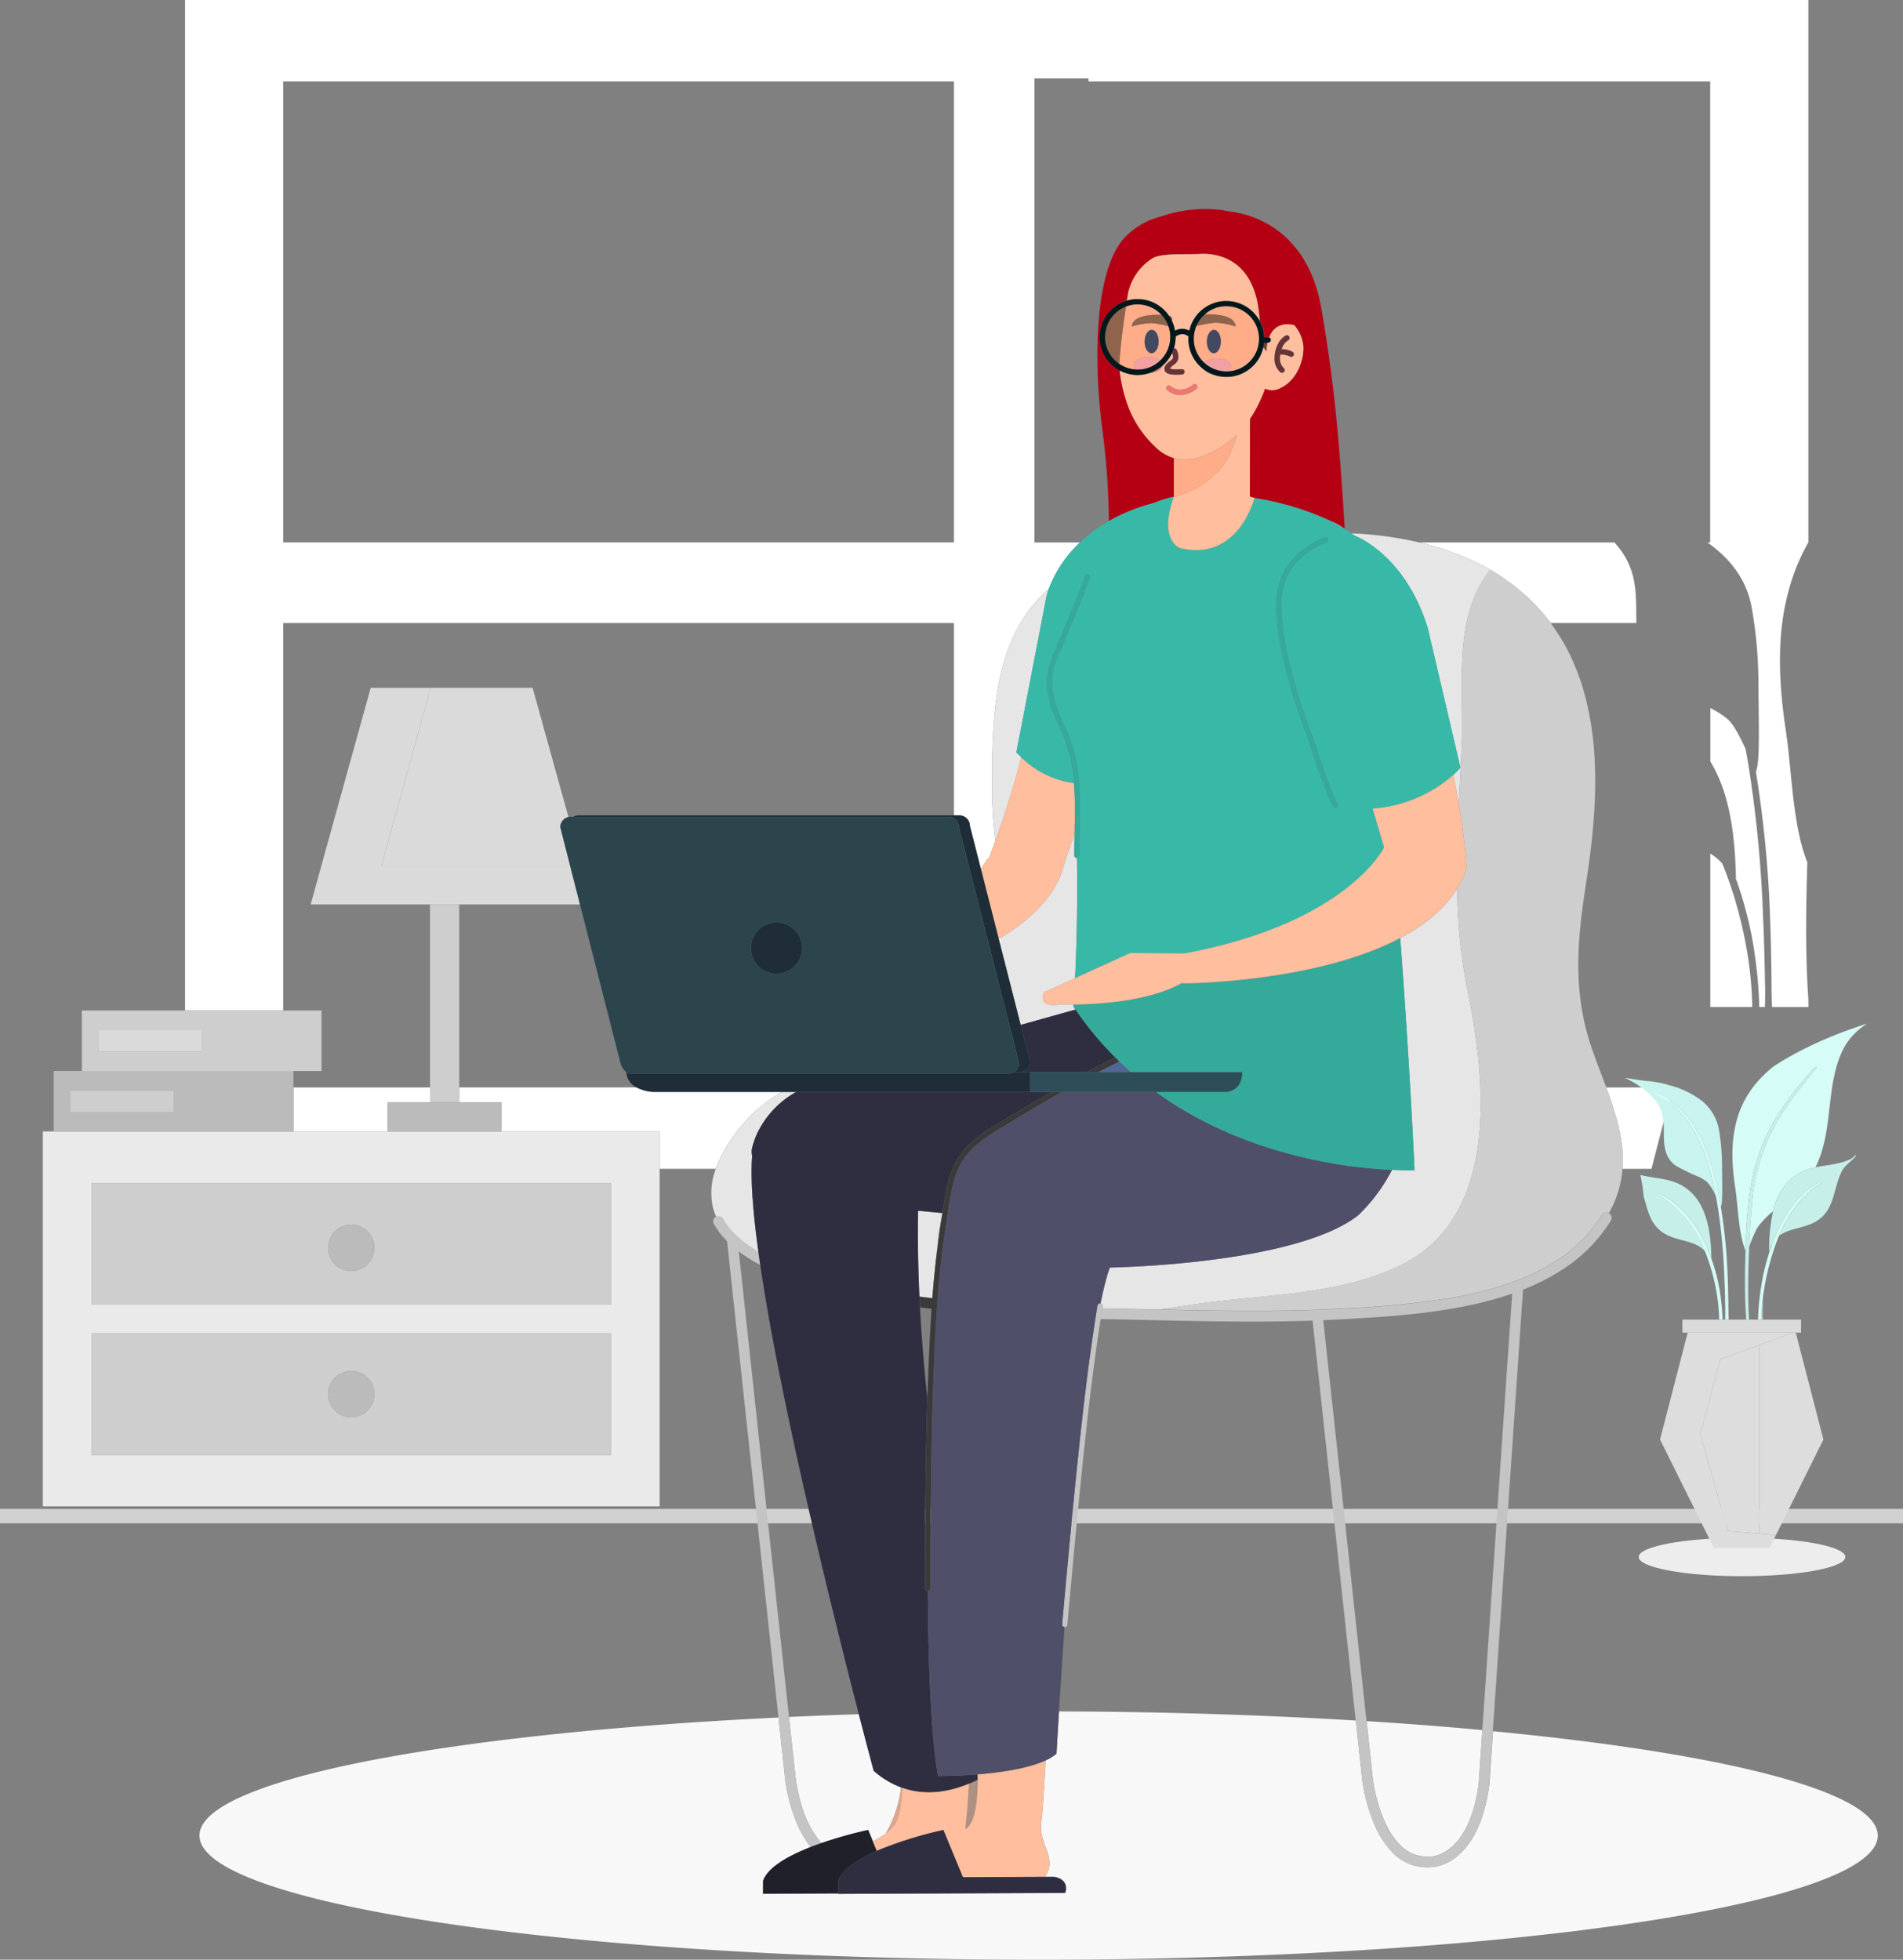 <svg xmlns="http://www.w3.org/2000/svg" width="396" height="407.82" viewBox="0 0 396 407.82"><rect x="0" y="0" width="396" height="407.82" fill="#808080" stroke="none"/><g id="internet-banner" transform="translate(-50 -35.99)"><ellipse id="Ellipse_595" cx="21.5" cy="4" fill="#ededed" data-name="Ellipse 595" rx="21.5" ry="4" transform="translate(391 356)"/><path id="Path_22759" fill="none" d="M330.5 310.46c-1.71.1-3.42.18-5.13.25l3.71 34.37h32.87l2.73-39.91c-1.5.52-3.01.99-4.55 1.4-10.13 2.73-21.01 3.37-29.63 3.88Z" data-name="Path 22759"/><path id="Path_22760" fill="none" d="M208.2 299.24a32.9 32.9 0 0 1-4.46-2.8l5.24 48.65h8.15c-3.59-15.92-6.96-32.42-8.94-45.85Z" data-name="Path 22760"/><path id="Path_22761" fill="none" d="M323.16 310.79q-6.27.21-12.47.2c-10.51 0-20.98-.34-31.63-.53-1.29 8.41-2.46 17.22-4.21 34.63h52.01l-3.7-34.3Z" data-name="Path 22761"/><path id="Path_22762" fill="none" d="M391.58 287.25h-6.13c-.2.41-.41.81-.63 1.22h.03a1.116 1.116 0 0 1 .37 1.52 32.388 32.388 0 0 1-10.82 10.65 46.837 46.837 0 0 1-7.44 3.69l-2.79 40.75h48.14l-23.47-47.22 2.75-10.61Z" data-name="Path 22762"/><path id="Path_22763" fill="none" d="M198.54 290.7a1.1 1.1 0 0 1 .43-1.5c.02-.01.04 0 .06-.02a11.619 11.619 0 0 1-.68-1.93h-11.09v57.83h19.5l-5.48-50.79a16.467 16.467 0 0 1-2.75-3.6Z" data-name="Path 22763"/><path id="Path_22764" fill="none" d="m243.85 308.37-2.41-.3c.3 5.57.78 11.92 1.54 18.95.2-6.72.45-12.12.73-16.53.04-.74.09-1.44.14-2.12Z" data-name="Path 22764"/><path id="Path_22765" fill="#fff" d="M409.38 218.21c-.32-.85-.66-1.69-1-2.53a11.469 11.469 0 0 0-2.48-2.06v31.93h8.74a78.965 78.965 0 0 0-.67-8.79 89.084 89.084 0 0 0-4.59-18.55Z" data-name="Path 22765"/><path id="Path_22766" fill="#fff" d="M387.64 279.23h6.02l4.38-16.94h-13.79c2.07 5.61 3.83 11.2 3.38 16.94Z" data-name="Path 22766"/><path id="Path_22767" fill="#fff" d="M417.29 241.37c-.07-4.78-.18-9.55-.4-14.33a258.86 258.86 0 0 0-3.11-32.18q-.255-1.485-.54-3c-1.15-2.53-2.49-5.19-3.83-6.29a18.5 18.5 0 0 0-3.5-2.23v11.12c4.3 7.02 5.16 16.32 5.33 24.43a79.266 79.266 0 0 1 4.1 17.12 86.9 86.9 0 0 1 .75 9.54h1.18c.03-1.41.06-2.8.04-4.18Z" data-name="Path 22767"/><path id="Path_22768" fill="#fff" d="M204.18 270.43a29.6 29.6 0 0 1 8.56-7.22h-26.89a8.444 8.444 0 0 1-3.39-.93h-36.9v3.1h8.81v6.07h32.89v7.77h11.69a30.753 30.753 0 0 1 5.21-8.79Z" data-name="Path 22768"/><path id="Path_22769" fill="#fff" d="M108.94 246.28v-80.64h139.57v40.03h1.13a2.185 2.185 0 0 1 2.18 2.18l2.28 8.93a15.609 15.609 0 0 0 1.36-2.1c.1-.03.2-.04.3-.07.47-1.23.93-2.45 1.36-3.66a96.32 96.32 0 0 1-.7-9.87c-.02-16.17.22-32.4 11.82-42.54a25.778 25.778 0 0 1 6.49-9.66h-9.47V52.3h11.26v.63h129.36v95.95h-.58c4.6 3.21 8.18 7.66 9.21 13.52a90.723 90.723 0 0 1 1.4 15.07c.06 10.14.35 16.8-.51 19.12 0-.01-.02-.03-.02-.04a238.891 238.891 0 0 1 2.94 29.84q.285 7.485.33 14.99c0 1.37.05 2.77.09 4.18h7.57v-1.55c-.51-7.42-.53-14.9-.38-22.3.04-2.08.1-4.16.16-6.25-3.09-7.71-3.22-19.14-4.45-27.27-1.42-9.42-2.06-19.44.48-28.99a43.112 43.112 0 0 1 4.19-10.36V35.99H88.51v210.29Zm139.57-97.41H108.94V52.93h139.57v95.95Z" data-name="Path 22769"/><path id="Path_22770" fill="#fff" d="M139.49 265.39v-3.1h-28.43v9.16h19.62v-6.06Z" data-name="Path 22770"/><path id="Path_22771" fill="#fff" d="m257.83 231.37.38 1.5c.07-.6.12-1.21.16-1.82-.18.11-.36.22-.54.32Z" data-name="Path 22771"/><path id="Path_22772" fill="#fff" d="M362.6 156.11c.38.26.75.53 1.12.8.47.34.95.67 1.41 1.03.37.29.73.6 1.09.9.44.37.88.74 1.31 1.13.35.31.68.64 1.02.97.42.41.84.84 1.25 1.27q.465.5.93 1.02c.42.47.82.96 1.21 1.46.25.31.51.62.75.95h17.82v-.35c-.06-5.37.17-9.84-2.97-14.42a18.978 18.978 0 0 0-1.59-1.99h-40.57a54.8 54.8 0 0 1 14.8 5.72c.83.48 1.65.99 2.44 1.52Z" data-name="Path 22772"/><path id="Path_22773" fill="#ad9182" d="M251.01 415.21a7.421 7.421 0 0 0-.04 1.48 7.377 7.377 0 0 0 .8-.9c1.3-1.83 1.67-5.6 1.69-9.43-.57.29-1.18.57-1.82.84-.19 3.2-.39 6.34-.62 8.01Z" data-name="Path 22773"/><path id="Path_22774" fill="#f8f8f8" d="M231.63 419.16a18 18 0 0 0 2.71-1.63 25.208 25.208 0 0 0 3.17-9.58 18.275 18.275 0 0 1-5.7-3.46s-1.21-4.47-3.09-11.77q-7.38.24-14.53.57l1.39 12.86v.09c.02.07.03.17.05.3.04.26.1.65.19 1.12.18.95.47 2.28.9 3.75a21.4 21.4 0 0 0 4.19 8.15 88.672 88.672 0 0 1 9.75-2.74l.97 2.35Z" data-name="Path 22774"/><path id="Path_22775" fill="#f8f8f8" d="M359.88 407.63c-1.11 8.12-3.93 12.42-6.66 14.64a9.246 9.246 0 0 1-5.47 2.28c-.27.02-.54.03-.8.03a9.955 9.955 0 0 1-7.08-3 19.138 19.138 0 0 1-4.02-6.28 36.9 36.9 0 0 1-2.38-8.9l-1.33-12.36c-19.13-1.16-39.94-1.83-61.76-1.9-.17 2.85-.35 5.77-.52 8.8a9.705 9.705 0 0 1-2.25 1.39c-.3 4.39-.58 10.33-.93 12.89-.64 4.67 3.5 7.32.77 11.35h1.96c3.36.65 2.25 3.34 2.25 3.34l-47.2.2v-.07l-15.65.07v-2.68c.96-2.86 5.33-5.26 9.91-7.05a21.325 21.325 0 0 1-2.94-5.06 36.361 36.361 0 0 1-2.38-8.9l-1.4-13.01c-69.94 3.37-120.49 13.09-120.49 24.57 0 14.27 78.18 25.83 174.62 25.83s174.62-11.57 174.62-25.83c0-9.11-31.9-17.12-80.07-21.72l-.77 11.32v.07Z" data-name="Path 22775"/><path id="Path_22776" fill="#f8f8f8" d="m335.66 406.15.01.08a2.5 2.5 0 0 0 .04.3c.04.26.1.65.19 1.12.18.95.47 2.28.9 3.74.87 2.93 2.36 6.42 4.61 8.6a7.646 7.646 0 0 0 5.54 2.37 5.466 5.466 0 0 0 .69-.03h.16c.05 0 .13-.01.24-.02a6.4 6.4 0 0 0 .9-.19 8.2 8.2 0 0 0 2.89-1.57c2.2-1.8 4.78-5.47 5.86-13.19l.78-11.34q-11.49-1.065-24.09-1.86l1.29 11.98Z" data-name="Path 22776"/><path id="Path_22777" fill="#eaeaea" d="M187.27 349.47v-78.02H58.91v78.02h128.35ZM69.02 282.16h108.14v25.31H69.02v-25.31Zm0 31.3h108.14v25.31H69.02v-25.31Z" data-name="Path 22777"/><path id="Path_22778" fill="#cecece" d="M177.16 282.16H69.02v25.31h108.14Zm-54.07 18.34a4.82 4.82 0 1 1 4.82-4.82 4.823 4.823 0 0 1-4.82 4.82Z" data-name="Path 22778"/><path id="Path_22779" fill="#cecece" d="M177.16 313.46H69.02v25.31h108.14Zm-54.07 17.47a4.82 4.82 0 1 1 4.82-4.82 4.823 4.823 0 0 1-4.82 4.82Z" data-name="Path 22779"/><path id="Path_22780" fill="#bbb" d="M123.09 290.87a4.82 4.82 0 1 0 4.82 4.82 4.823 4.823 0 0 0-4.82-4.82Z" data-name="Path 22780"/><path id="Path_22781" fill="#bbb" d="M123.09 321.3a4.82 4.82 0 1 0 4.82 4.82 4.823 4.823 0 0 0-4.82-4.82Z" data-name="Path 22781"/><path id="Rectangle_1430" fill="#d1d1d1" d="M0 0h396v3H0z" data-name="Rectangle 1430" transform="translate(50 350)"/><path id="Path_22782" fill="#dadada" d="M158.72 216.11h9.91l-2.03-7.98a2.168 2.168 0 0 1 1.69-2.12l-7.46-26.89h-21.19l-10.25 36.99h29.34Z" data-name="Path 22782"/><path id="Path_22783" fill="#dadada" d="M143.98 224.21h26.72l-2.07-8.1h-39.25l10.25-36.98h-12.49l-6.67 24.05-5.83 21.03h29.34Z" data-name="Path 22783"/><path id="Path_22784" fill="#cecece" d="M145.56 224.21h-6.07v41.18h6.07v-41.18Z" data-name="Path 22784"/><path id="Path_22785" fill="#bbb" d="M145.56 265.39h-14.88v6.06h23.7v-6.06Z" data-name="Path 22785"/><path id="Path_22786" fill="#bbb" d="M111.06 271.45v-12.59H61.18v12.59Zm-24.94-4.04H64.61v-4.49h21.51Z" data-name="Path 22786"/><g id="Group_6902" data-name="Group 6902"><path id="Path_22787" fill="none" d="M418.43 295.89c.12-.35.25-.71.39-1.07a7.879 7.879 0 0 0-.68 1.77 37.955 37.955 0 0 1 .83-8.56 21 21 0 0 0-2.16 2.05v11.75a43.945 43.945 0 0 1 1.61-5.95Z" data-name="Path 22787"/><path id="Path_22788" fill="#d9bfbe" d="M416.53 310.6h.29v-4.2c-.17 1.4-.24 2.8-.28 4.2Z" data-name="Path 22788"/><path id="Path_22789" fill="#d9bfbe" d="M413.32 309.87v.74h.05c-.02-.25-.03-.49-.05-.74Z" data-name="Path 22789"/><path id="Path_22790" fill="#c7efea" d="M401.58 283.83c-2.05-1.8-4.33-2.33-6.87-2.7-.81-.12-2.13-.32-3.37-.63a31.162 31.162 0 0 1 .7 4.53 2.992 2.992 0 0 0 .1.32c.69 2.29 1.13 4.72 3.08 6.5 2.49 2.27 5.93 2.03 8.37 3.52a4.967 4.967 0 0 1 1.18.98 23.763 23.763 0 0 0-9.83-11.85c-.21-.12.18-.19.29-.14 5.3 2.38 8.8 7.84 10.75 13.1l.15.42c-.08-3.87-.49-8.3-2.54-11.65a10.183 10.183 0 0 0-2-2.4Z" data-name="Path 22790"/><path id="Path_22791" fill="#d6fcf7" d="m406.12 297.89-.15-.42c-1.95-5.26-5.45-10.72-10.75-13.1-.1-.05-.49.02-.29.14a23.814 23.814 0 0 1 9.83 11.85c.17.4.33.8.48 1.21a42.747 42.747 0 0 1 2.19 8.85 39.585 39.585 0 0 1 .32 4.19h.69a41.9 41.9 0 0 0-.36-4.55 37.717 37.717 0 0 0-1.96-8.17Z" data-name="Path 22791"/><path id="Path_22792" fill="#c8f3ef" d="M392.91 260.98c-.98-.06-4.81-.72-4.84-.69a18.875 18.875 0 0 1 5.98 4.19 9.3 9.3 0 0 1 .76.95c1.5 2.19 1.39 4.32 1.42 6.88v.17c.04 2.33.42 4.64 2.48 6.09a38.2 38.2 0 0 0 4.86 2.35 9.8 9.8 0 0 1 1.67 1.06 9.51 9.51 0 0 1 1.83 3c-1.55-8.22-4.54-17.72-12.7-21.36-.07-.03.05-.07.09-.06 8.7 3 11.81 13.8 13.32 21.87.11.59.21 1.18.31 1.77a.031.031 0 0 0 .01.02c.41-1.11.27-4.28.24-9.12a43.994 43.994 0 0 0-.67-7.19 9.969 9.969 0 0 0-4.39-6.45 18.448 18.448 0 0 0-5.69-2.57 23.725 23.725 0 0 0-4.7-.94Z" data-name="Path 22792"/><path id="Path_22793" fill="#d6fcf7" d="M411.33 269.41c-1.21 4.56-.91 9.33-.23 13.83.59 3.87.65 9.33 2.12 13.01a108.8 108.8 0 0 1 .9-11.99 40.679 40.679 0 0 1 4.67-14.32 60.741 60.741 0 0 1 8.97-11.89c.06-.06.35-.02.28.06-3.12 3.96-6.39 7.79-8.78 12.26a39.982 39.982 0 0 0-4.56 14.81c-.35 3.41-.57 6.83-.71 10.25a29.32 29.32 0 0 1 1.67-3.9 13.192 13.192 0 0 1 1.15-1.44 20.989 20.989 0 0 1 2.16-2.05 12.688 12.688 0 0 1 3.73-6.73 10.628 10.628 0 0 1 5.08-2.39c3.94-7.85 1.93-17.35 5.98-24.98a13.8 13.8 0 0 1 4.81-4.94c-12.73 4-19.71 9.08-19.71 9.08-.73.61-1.41 1.22-2.05 1.86a21.347 21.347 0 0 0-3.49 4.52 20.843 20.843 0 0 0-2 4.94Z" data-name="Path 22793"/><path id="Path_22794" fill="#d6fcf7" d="M394.47 263.58s-.17.03-.09.06c8.15 3.63 11.15 13.14 12.7 21.36.09.48.18.96.26 1.43a121.385 121.385 0 0 1 1.48 15.35q.15 3.42.19 6.83c0 .66 0 1.32-.02 1.99h.72c-.02-.67-.04-1.34-.04-1.99-.02-2.38-.07-4.77-.16-7.15a115.379 115.379 0 0 0-1.4-14.24c-.1-.59-.2-1.18-.31-1.77-1.51-8.07-4.63-18.87-13.32-21.87Z" data-name="Path 22794"/><path id="Path_22795" fill="#c7efea" d="M413.97 310.6c-.23-3.49-.21-7.01-.13-10.5.04-1.56.09-3.12.16-4.68.14-3.42.36-6.84.71-10.25a40.169 40.169 0 0 1 4.56-14.81c2.39-4.47 5.66-8.3 8.78-12.26.06-.08-.23-.12-.28-.06a60.35 60.35 0 0 0-8.97 11.89 40.68 40.68 0 0 0-4.67 14.32 108.8 108.8 0 0 0-.9 11.99c-.03 1-.05 1.99-.08 2.98-.07 3.53-.06 7.1.18 10.64.02.25.03.49.05.74h.6Z" data-name="Path 22795"/><path id="Path_22796" fill="#c7efea" d="M418.97 288.03a37.953 37.953 0 0 0-.83 8.56 7.027 7.027 0 0 1 .68-1.77c1.95-5.16 5.07-10.64 10.24-12.99.1-.05.49.02.29.14-4.34 2.52-7.21 6.66-9.13 11.2 2.44-1.88 6.2-1.44 8.85-3.86 1.95-1.78 2.39-4.21 3.08-6.5a14.79 14.79 0 0 1 1.25-3.31c.71-1.18 1.9-1.86 2.81-2.95l-.18-.18c-.77 1.39-4.73 1.96-6.45 2.22-.61.09-1.21.19-1.79.32a10.585 10.585 0 0 0-5.08 2.39 12.755 12.755 0 0 0-3.73 6.73Z" data-name="Path 22796"/><path id="Path_22797" fill="#d6fcf7" d="M429.35 281.97c.21-.12-.18-.19-.29-.14-5.17 2.35-8.29 7.83-10.24 12.99-.14.36-.27.71-.39 1.07a42.155 42.155 0 0 0-1.61 5.95c-.23 1.17-.42 2.35-.57 3.53a44.479 44.479 0 0 0-.41 5.23h.69c.04-1.4.11-2.79.28-4.2v-.04a53.622 53.622 0 0 1 2.11-9.7c.37-1.18.8-2.35 1.28-3.49 1.92-4.54 4.8-8.68 9.13-11.2Z" data-name="Path 22797"/><path id="Path_22798" fill="#ddd" d="M416.17 315.87v39.28l3.4.27-1.33 2.67 11.2-22.53-5.76-22.25h-.52Z" data-name="Path 22798"/><path id="Path_22799" fill="#ddd" d="m407.98 318.87-4.15 15.57 5.71 20.18 6.63.53v-39.28Z" data-name="Path 22799"/><path id="Path_22800" fill="#ddd" d="m416.17 355.15-6.63-.53-5.71-20.18 4.15-15.57 8.19-3 6.99-2.56H401.2l-.09.32-1.28 4.96-2.09 8.08-.99 3.83-1.31 5.06 11.19 22.53h11.61l1.33-2.67Z" data-name="Path 22800"/><path id="Path_22801" fill="#dadada" d="M415.84 310.6h-15.75v2.71h24.7v-2.71h-8.95Z" data-name="Path 22801"/></g><path id="Rectangle_1431" fill="#cecece" d="M0 0h21.51v4.49H0z" data-name="Rectangle 1431" transform="translate(64.6 262.91)"/><path id="Path_22802" fill="#cecece" d="M111.06 258.87h5.85v-12.59H67.03v12.59h44.02Zm-40.6-8.55h21.52v4.5H70.46v-4.5Z" data-name="Path 22802"/><path id="Rectangle_1432" fill="#dadada" d="M0 0h21.52v4.5H0z" data-name="Rectangle 1432" transform="translate(70.46 250.32)"/><path id="Path_22803" fill="#dda68e" d="M234.34 417.53a8.43 8.43 0 0 0 1.78-1.74c1.11-1.56 1.54-4.53 1.66-7.74-.09-.03-.18-.07-.27-.1a25.207 25.207 0 0 1-3.17 9.58Z" data-name="Path 22803"/><path id="Path_22804" fill="#c4c4c4" d="M213.37 406.4a36.781 36.781 0 0 0 2.38 8.9 20.8 20.8 0 0 0 2.94 5.06c.73-.29 1.48-.56 2.21-.81a21.475 21.475 0 0 1-4.19-8.15 34.16 34.16 0 0 1-.9-3.75c-.09-.48-.15-.86-.19-1.12-.02-.13-.03-.23-.04-.3v-.09l-1.4-12.86-5.2-48.2-5.24-48.65a32.9 32.9 0 0 0 4.46 2.8q-.21-1.395-.39-2.76c-3.36-1.98-5.92-4.27-7.33-6.85a1.1 1.1 0 0 0-1.44-.45.073.073 0 0 0-.06.02 1.1 1.1 0 0 0-.43 1.5 16.708 16.708 0 0 0 2.75 3.6l5.48 50.79 5.21 48.3 1.4 13Z" data-name="Path 22804"/><path id="Path_22805" fill="#e6e6e6" d="M245.05 295.8a68.954 68.954 0 0 1 1.04-7.32v-.05c-1.65-.15-3.33-.31-5.05-.48-.09 4.23-.09 10.27.27 17.88.89.12 1.79.23 2.68.34.35-4.52.71-7.79 1.05-10.36Z" data-name="Path 22805"/><path id="Path_22806" fill="#e6e6e6" d="M341.27 299.4c20.93-10.08 17.96-38.6 14.12-57.3a115.938 115.938 0 0 1-2.17-21.19c-2.65 4.31-6.87 7.67-11.85 10.3 1.02 13.55 2.13 30.26 2.98 48.29 0 0-1.73.08-4.69-.06a35.384 35.384 0 0 1-7.14 9.56c-13.3 10.22-51.55 10.78-51.55 10.78s-.75 1.55-1.95 7.47a.554.554 0 0 1 .44.62l-.06.39q6.03.105 11.99.25c4.94-.78 9.88-1.51 14.85-2.03 11.62-1.2 24.36-1.94 35.04-7.08Z" data-name="Path 22806"/><path id="Path_22807" fill="#e6e6e6" d="M206.51 276.52a3.739 3.739 0 0 1-.06-1.42 17.094 17.094 0 0 1 1.04-3.1 19.5 19.5 0 0 1 8.19-8.77h-2.95a29.342 29.342 0 0 0-8.56 7.22 30.654 30.654 0 0 0-5.21 8.79 13.722 13.722 0 0 0-.6 8.03 12.3 12.3 0 0 0 .68 1.93 1.1 1.1 0 0 1 1.44.45c1.41 2.58 3.97 4.86 7.33 6.85-1.15-8.35-1.68-15.32-1.29-19.96Z" data-name="Path 22807"/><path id="Path_22808" fill="#e6e6e6" d="M354.17 191.78c.6-12.18-2.13-27.08 5.93-37.21.02 0 .03.02.05.03a54.468 54.468 0 0 0-14.8-5.72 75.061 75.061 0 0 0-14.13-1.9c.23.16.45.33.66.49 0 0 10.43 3.73 15.22 19.2l6.81 29.08a14.71 14.71 0 0 1-1.46 1.49c.4 2.03.78 4.08 1.12 6.15.19-3.86.4-7.73.59-11.61Z" data-name="Path 22808"/><path id="Path_22809" fill="#8c95be" d="M374.57 168.42c-.2-.32-.41-.61-.61-.92.2.31.42.6.61.92Z" data-name="Path 22809"/><path id="Path_22810" fill="#e6e6e6" d="m261.5 192.57 6.26-32.43a13.782 13.782 0 0 1 .49-1.61c-11.6 10.14-11.84 26.38-11.82 42.54a93.564 93.564 0 0 0 .7 9.87c2.2-6.09 3.99-11.98 5.42-17.36-.35-.32-.7-.66-1.06-1.02Z" data-name="Path 22810"/><path id="Path_22811" fill="#e6e6e6" d="M273.8 246.08c-.14-.21-.29-.41-.43-.62l.03-.43c-1.63.01-2.63-.03-2.63-.03-5.17.86-3.51-2.52-3.51-2.52l6.45-2.93c.26-5.49.56-14.39.39-25.01a.548.548 0 0 1-.55-.55c0-1.52.03-3 .06-4.47l-2.04 5.85c-1.46 6.59-6.66 11.72-13.21 15.68-.04.61-.09 1.22-.16 1.82l4.19 16.41 11.41-3.19Z" data-name="Path 22811"/><path id="Path_22812" fill="#8c95be" d="M366.21 158.84c-.36-.3-.72-.61-1.09-.9.37.29.73.6 1.09.9Z" data-name="Path 22812"/><path id="Path_22813" fill="#8c95be" d="M367.52 159.97c.35.31.68.64 1.02.97-.34-.33-.68-.65-1.02-.97Z" data-name="Path 22813"/><path id="Path_22814" fill="#8c95be" d="M370.72 163.23c-.3-.35-.61-.68-.93-1.02q.465.49.93 1.02Z" data-name="Path 22814"/><path id="Path_22815" fill="#8c95be" d="M363.71 156.91c-.37-.27-.74-.54-1.12-.8.38.26.75.53 1.12.8Z" data-name="Path 22815"/><path id="Path_22816" fill="#8c95be" d="M371.93 164.69c.27.34.54.68.8 1.03a.35.35 0 0 1-.05-.08c-.24-.33-.5-.63-.75-.95Z" data-name="Path 22816"/><path id="Path_22817" fill="#cecece" d="M384.25 262.29c-1.11-3.01-2.32-6.03-3.32-9.07-.15-.44-.27-.88-.4-1.33-3.2-10.74-2.21-20.95-.49-32.05 1.39-8.96 2.4-18.58 1.66-27.91a64.212 64.212 0 0 0-1.46-9.51 48.656 48.656 0 0 0-4.01-11.1c-.52-1.01-1.08-1.98-1.66-2.91-.2-.32-.41-.61-.61-.92-.4-.6-.8-1.2-1.23-1.78-.26-.35-.53-.69-.8-1.03a34.705 34.705 0 0 0-2.14-2.48c-.41-.43-.82-.86-1.25-1.27-.34-.33-.68-.65-1.02-.97-.43-.39-.87-.76-1.31-1.13-.36-.3-.72-.61-1.09-.9-.46-.36-.93-.69-1.41-1.03-.37-.27-.74-.54-1.12-.8-.8-.53-1.61-1.04-2.44-1.52-.02-.01-.03-.02-.05-.03-8.06 10.13-5.33 25.03-5.93 37.21-.19 3.87-.41 7.74-.59 11.61.74 4.48 1.32 8.99 1.61 13.27a20.052 20.052 0 0 1-1.97 4.25 115.938 115.938 0 0 0 2.17 21.19c3.84 18.7 6.81 47.22-14.12 57.3-10.68 5.14-23.42 5.88-35.04 7.08-4.97.51-9.92 1.25-14.85 2.03 6.47.14 12.88.27 19.3.27s13.08-.13 19.68-.52a189.407 189.407 0 0 0 21.68-2.17c7.57-1.33 15.06-3.52 21.18-7.32a30.246 30.246 0 0 0 10.1-9.93 1.108 1.108 0 0 1 1.49-.38c.23-.41.44-.81.63-1.22a21.971 21.971 0 0 0 2.19-8.03c.44-5.74-1.31-11.33-3.38-16.94Z" data-name="Path 22817"/><path id="Path_22818" fill="#c4c4c4" d="M374.39 300.65A32.482 32.482 0 0 0 385.21 290a1.107 1.107 0 0 0-.37-1.52h-.03a1.09 1.09 0 0 0-1.49.38 30.339 30.339 0 0 1-10.1 9.93c-6.12 3.79-13.6 5.99-21.18 7.32a189.635 189.635 0 0 1-21.68 2.17c-6.61.39-13.15.52-19.68.52s-12.84-.13-19.3-.27q-5.955-.135-11.99-.25l.06-.39a.541.541 0 0 0-.44-.62h-.02a.552.552 0 0 0-.63.46c-2.06 13.05-3.64 25.04-7.34 66.29a.557.557 0 0 0 .5.6.555.555 0 0 0 .59-.5c1.06-11.85 1.95-21.26 2.72-29 1.74-17.4 2.91-26.22 4.21-34.63 10.66.19 21.13.53 31.63.53q6.21 0 12.47-.2l3.7 34.3 5.28 48.95 1.33 12.35a37.227 37.227 0 0 0 2.38 8.91 19.138 19.138 0 0 0 4.02 6.28 9.892 9.892 0 0 0 7.08 3c.26 0 .53-.01.8-.03a9.267 9.267 0 0 0 5.47-2.28c2.72-2.22 5.55-6.52 6.66-14.64v-.07l.78-11.32 3.5-51.15 2.79-40.75a46.01 46.01 0 0 0 7.44-3.69Zm-12.45 44.44-3.48 50.94-.78 11.34c-1.08 7.72-3.66 11.39-5.86 13.19a8.549 8.549 0 0 1-2.89 1.57 5.217 5.217 0 0 1-.9.19c-.11.01-.19.02-.24.02h-.16q-.36.03-.69.03a7.663 7.663 0 0 1-5.54-2.37c-2.25-2.18-3.74-5.67-4.61-8.6a34.613 34.613 0 0 1-.9-3.74c-.09-.48-.15-.86-.19-1.12-.02-.13-.03-.23-.04-.3v-.1l-.01.01-1.29-11.98-5.29-49.08-3.71-34.37c1.7-.07 3.41-.15 5.13-.25 8.62-.51 19.5-1.15 29.63-3.88 1.54-.42 3.06-.89 4.55-1.4l-2.73 39.91Z" data-name="Path 22818"/><path id="Path_22819" fill="#b50014" d="M305.59 79.94a.268.268 0 0 1-.1-.02c-.2-.02-.4-.05-.6-.07a.25.25 0 0 0-.04-.07 28.17 28.17 0 0 0-13.32 1.28 15.578 15.578 0 0 0-7.76 4.67c-6.26 7.31-6.03 26.33-4.51 38.66l.03.25a157.824 157.824 0 0 1 1.45 18.81v.98a38.5 38.5 0 0 1 9.37-3.76 25.422 25.422 0 0 1 4.17-1.32v-8.02a9.191 9.191 0 0 1-3.14-1.68 22.516 22.516 0 0 1-6.97-10.83 30.3 30.3 0 0 1-1.19-5.78 7.89 7.89 0 0 1-4.11-6.57v-.37a7.887 7.887 0 0 1 5.64-7.55c.08-.49.15-1 .24-1.54a11.592 11.592 0 0 1 4.92-7.19c1.91-1.28 6.85-.8 10.58-1.03h.02c4.3-.02 9.77 1.97 11.41 10.14a30.437 30.437 0 0 1 .46 3.76 7.971 7.971 0 0 1 .97 3.44h-.25l.01.01h1.06a.585.585 0 0 1 .19.04c.67-1.65 2.1-3.25 5.21-2.53a7.738 7.738 0 0 1 1.91 4.49c.1 3.31-1.68 7.09-4.63 8.51a3.6 3.6 0 0 1-3.36.2l-.15.42a28.537 28.537 0 0 1-2.98 5.89l-.02 16.19h.03l.91.28a59.417 59.417 0 0 1 16.03 4.86l.05.02a10.9 10.9 0 0 1 2.55 1.42c.05.03.11.07.16.1-1.09-17.86-2.14-30.16-4.9-46.02-1.94-11.14-8.74-18.72-19.33-20.07Z" data-name="Path 22819"/><path id="Path_22820" fill="#20202b" d="M224.44 427.42c.84-2.46 4.19-4.58 8.02-6.27l-.83-2-.97-2.35a88.68 88.68 0 0 0-9.75 2.74c-.73.26-1.47.53-2.21.81-4.58 1.79-8.94 4.19-9.92 7.05v2.68l15.66-.07v-2.62Z" data-name="Path 22820"/><path id="Path_22821" fill="#2f2e41" d="M228.71 392.72c1.89 7.29 3.09 11.77 3.09 11.77a18.088 18.088 0 0 0 5.7 3.46c.09.03.18.07.27.1 5.07 1.78 10.06.73 13.86-.86.65-.27 1.25-.55 1.82-.84v-1.12c-4.58.37-8.24.35-8.24.35-1.46-7.96-2.03-22.74-2.15-38.54h-.02a.548.548 0 0 1-.55-.55c0-16.76.19-29.56.49-39.48-.76-7.03-1.24-13.38-1.54-18.95-.04-.76-.08-1.51-.11-2.24-.35-7.61-.36-13.65-.27-17.88 1.71.17 3.4.33 5.05.48.63-4.25 1.19-7.36 2.48-10.01 1.52-3.14 4.04-5.53 8.63-8.31 4.04-2.45 7.75-4.7 11.54-6.88h-53.07a19.4 19.4 0 0 0-8.19 8.77 17.093 17.093 0 0 0-1.04 3.1 3.739 3.739 0 0 0 .06 1.42c-.38 4.64.15 11.61 1.29 19.96q.18 1.35.39 2.76c1.98 13.44 5.35 29.93 8.94 45.85 4.2 18.63 8.68 36.45 11.57 47.63Z" data-name="Path 22821"/><path id="Path_22822" fill="#ffbe9d" d="M258.36 231.05c6.55-3.96 11.75-9.09 13.21-15.68l2.04-5.85c.03-1.69.07-3.36.07-5 0-1.89-.06-3.74-.21-5.57a19.132 19.132 0 0 1-10.92-5.35c-1.44 5.37-3.22 11.27-5.42 17.36-.44 1.21-.89 2.43-1.36 3.66-.1.03-.2.04-.3.07a17.038 17.038 0 0 1-1.36 2.1l3.72 14.59c.18-.11.36-.22.54-.32Z" data-name="Path 22822"/><path id="Path_22823" fill="#ffbe9d" d="M253.46 405.23v1.12c-.02 3.83-.39 7.61-1.69 9.43a6.624 6.624 0 0 1-.8.9 7.424 7.424 0 0 1 .04-1.48c.23-1.67.43-4.81.62-8.01-3.81 1.58-8.79 2.64-13.86.86-.12 3.21-.55 6.18-1.66 7.74a8.429 8.429 0 0 1-1.78 1.74 18 18 0 0 1-2.71 1.63l.83 2a81.548 81.548 0 0 1 13.85-4.34l4.07 9.83 17.06-.07c2.73-4.03-1.41-6.68-.77-11.35.35-2.55.63-8.5.93-12.89-3.67 1.71-9.39 2.53-14.14 2.91Z" data-name="Path 22823"/><path id="Path_22824" fill="#2f2e41" d="m250.38 426.64-4.07-9.83a82.3 82.3 0 0 0-13.85 4.34c-3.83 1.68-7.18 3.8-8.02 6.27v2.62l.01.07 47.2-.2s1.11-2.69-2.25-3.35h-1.96l-17.06.08Z" data-name="Path 22824"/><path id="Path_22825" fill="#2f2e41" d="M276.18 259.11c1.89-1.01 3.85-2.02 5.93-3.05a69.125 69.125 0 0 1-8.3-9.98l-11.41 3.19 1.95 7.65a2.179 2.179 0 0 1-2.18 2.18h14.01Z" data-name="Path 22825"/><path id="Path_22826" fill="#504f69" d="M332.52 289a35.227 35.227 0 0 0 7.14-9.56c-9.29-.41-30.72-2.88-49.13-16.22h-19.54c-4.37 2.47-8.56 5.01-13.2 7.82-4.52 2.74-6.81 4.97-8.21 7.85s-1.94 6.55-2.73 12.1c-.55 3.87-1.36 8.68-2.04 19.57s-1.21 27.84-1.21 55.93a.551.551 0 0 1-.53.55c.11 15.8.69 30.58 2.15 38.54 0 0 3.66.03 8.24-.35 4.75-.38 10.47-1.2 14.14-2.91a9.7 9.7 0 0 0 2.25-1.39c.17-3.02.35-5.95.52-8.8q.57-9.375 1.16-17.55a.557.557 0 0 1-.5-.6c3.7-41.25 5.28-53.24 7.34-66.29a.552.552 0 0 1 .63-.46h.02c1.2-5.92 1.95-7.47 1.95-7.47s38.26-.55 51.55-10.78Z" data-name="Path 22826"/><path id="Path_22827" fill="#516796" d="M245.05 295.8c.26-1.96.5-3.53.7-4.96.12-.83.23-1.61.34-2.36a69.691 69.691 0 0 0-1.04 7.32Z" data-name="Path 22827"/><path id="Path_22828" fill="#516796" d="M285.37 259.11c-.82-.72-1.63-1.46-2.43-2.23-1.52.75-2.98 1.49-4.4 2.23Z" data-name="Path 22828"/><path id="Path_22829" fill="#3a3a3a" d="M268.76 263.22c-3.79 2.18-7.5 4.43-11.54 6.88-4.59 2.78-7.11 5.18-8.63 8.31-1.28 2.65-1.85 5.76-2.48 10.01v.05c-.11.75-.22 1.53-.34 2.36-.2 1.43-.45 3-.7 4.96-.34 2.58-.7 5.85-1.05 10.36-.89-.11-1.78-.22-2.68-.34.03.73.07 1.48.11 2.24.8.11 1.6.21 2.41.3-.05.68-.09 1.39-.14 2.12-.27 4.41-.53 9.81-.73 16.53-.3 9.92-.49 22.72-.49 39.48a.548.548 0 0 0 .55.55h.02a.551.551 0 0 0 .53-.55c0-28.09.54-45.05 1.21-55.93s1.49-15.7 2.04-19.57c.79-5.55 1.32-9.21 2.73-12.1s3.69-5.11 8.21-7.85c4.64-2.81 8.83-5.35 13.2-7.82h-2.23Z" data-name="Path 22829"/><path id="Path_22830" fill="#3a3a3a" d="M278.55 259.11c1.41-.74 2.87-1.48 4.4-2.23-.28-.27-.56-.54-.84-.82-2.08 1.03-4.04 2.04-5.93 3.05h2.37Z" data-name="Path 22830"/><path id="Path_22831" fill="#38b9a8" d="M261.5 192.57c.35.36.71.7 1.06 1.02a19.132 19.132 0 0 0 10.92 5.35 31.2 31.2 0 0 0-2.86-11.24c-1.52-3.17-2.77-6.36-2.77-9.72a13.012 13.012 0 0 1 .88-4.7c1.83-4.74 4.59-10.5 7.04-17.47a.55.55 0 0 1 1.04.36c-2.47 7.03-5.25 12.82-7.05 17.5a11.718 11.718 0 0 0-.81 4.3c0 3.08 1.16 6.12 2.66 9.24 2.72 5.64 3.17 11.36 3.17 17.29 0 3.09-.12 6.23-.12 9.48a.548.548 0 0 1-.55.55c.16 10.62-.13 19.52-.39 25.01l11.51-5.23 11.2.1c33.98-6.3 41.59-22.07 41.59-22.07l-2.37-8.07a28.28 28.28 0 0 0 16.8-7.04 16.126 16.126 0 0 0 1.46-1.49l-6.81-29.08c-4.79-15.46-15.22-19.2-15.22-19.2-.22-.17-.44-.33-.66-.49-.46-.33-.93-.64-1.41-.94-.05-.03-.11-.07-.16-.1-.84-.52-1.71-.99-2.6-1.44a59.628 59.628 0 0 0-16.03-4.86s-3.31 13.39-15.51 10.43c.14.02-4.59-1.46-1.24-10.71a24.262 24.262 0 0 0-4.17 1.32 38.906 38.906 0 0 0-9.37 3.76 32.37 32.37 0 0 0-4.2 2.85c-.64.52-1.24 1.05-1.8 1.58a25.75 25.75 0 0 0-6.49 9.66 13.782 13.782 0 0 0-.49 1.61l-6.26 32.43Zm64.11-44.76a.553.553 0 1 1 .45 1.01c-3.71 1.65-6.04 3.6-7.46 5.82a13.778 13.778 0 0 0-1.95 7.65 53.645 53.645 0 0 0 1.36 10.23 118.66 118.66 0 0 0 4.94 16.12c1.53 4.28 2.72 8.93 5.41 14.68a.55.55 0 1 1-1 .46c-2.73-5.84-3.94-10.56-5.45-14.77a118.913 118.913 0 0 1-4.98-16.27 54.563 54.563 0 0 1-1.38-10.45 14.809 14.809 0 0 1 2.13-8.24c1.56-2.45 4.1-4.53 7.94-6.24Z" data-name="Path 22831"/><path id="Path_22832" fill="#ffbe9d" d="m310.08 139.36.02-16.19a28.537 28.537 0 0 0 2.98-5.89l.15-.42a3.567 3.567 0 0 0 3.36-.2c2.96-1.42 4.73-5.2 4.63-8.51a7.738 7.738 0 0 0-1.91-4.49c-3.11-.72-4.55.88-5.21 2.53a.546.546 0 0 1-.19 1.06h-.15a8.858 8.858 0 0 0-.24 1.84 6.511 6.511 0 0 1-.6-.91 7.906 7.906 0 0 1-7.35 6.21h-.37a7.9 7.9 0 0 1-3-.59 2.609 2.609 0 0 1-1.79-1.04 7.857 7.857 0 0 1-3.09-5.91v-.37a4.2 4.2 0 0 1 .03-.5 2.2 2.2 0 0 0-1.29-.5 2.39 2.39 0 0 0-1.41.53v.09a7.932 7.932 0 0 1-.38 2.4.539.539 0 0 1 .61.31 3.629 3.629 0 0 1 .35 1.41 1.857 1.857 0 0 1-.26.96 2.354 2.354 0 0 1-.55.61 4.842 4.842 0 0 0-.91.78.375.375 0 0 0-.06.1.77.77 0 0 0 .19.07 5.071 5.071 0 0 0 1.19.11c.42 0 .83-.03 1.09-.04a.556.556 0 0 1 .07 1.11c-.27.02-.7.04-1.16.04a8.272 8.272 0 0 1-1.11-.07 2.2 2.2 0 0 1-1.02-.38.951.951 0 0 1-.38-.77 1.388 1.388 0 0 1 .3-.81 3.613 3.613 0 0 1 .86-.79 2.144 2.144 0 0 0 .55-.51.723.723 0 0 0 .1-.39 2.475 2.475 0 0 0-.2-.82 7.817 7.817 0 0 1-2.03 2.69c-.12.8-1.25 1.44-2.69 1.51a7.892 7.892 0 0 1-2.08.38h-.37a7.8 7.8 0 0 1-3.77-.97 31.088 31.088 0 0 0 1.19 5.78 22.516 22.516 0 0 0 6.97 10.83 9.141 9.141 0 0 0 3.15 1.68c3.32.97 6.71-.37 10.01-2.47a19.7 19.7 0 0 0 3.07-2.41 26.618 26.618 0 0 1-1.58 4.29c-2.15 4.47-7.34 7.77-11.51 8.63v-.03c-3.35 9.25 1.38 10.73 1.24 10.71 12.2 2.96 15.51-10.43 15.51-10.43l-.91-.28h-.03Zm7.47-33.53a.553.553 0 0 1 .53.97 3.216 3.216 0 0 0-1.24 1.46c-.06.13-.11.26-.16.4h.09a4.923 4.923 0 0 1 2.18.55.55.55 0 0 1 .24.74.558.558 0 0 1-.75.24 3.751 3.751 0 0 0-1.67-.42 2.015 2.015 0 0 0-.38.04 5.338 5.338 0 0 0-.05.69 2.619 2.619 0 0 0 .78 2.08.554.554 0 1 1-.71.85 3.741 3.741 0 0 1-1.17-2.93 6.456 6.456 0 0 1 .61-2.7 4.167 4.167 0 0 1 1.71-1.96Zm-18.57 11.07a5.4 5.4 0 0 1-3.38 1.29 4.1 4.1 0 0 1-2.72-1.03.553.553 0 0 1 .73-.83 3.039 3.039 0 0 0 2 .76 4.347 4.347 0 0 0 2.67-1.04.554.554 0 0 1 .7.86Z" data-name="Path 22832"/><path id="Path_22833" fill="#f3a497" d="M327.05 144.49c.89.44 1.76.92 2.6 1.44a10.9 10.9 0 0 0-2.55-1.42l-.05-.02Z" data-name="Path 22833"/><path id="Path_22834" fill="#34aa9a" d="M296.12 240.65v-.17c-6.99 3.95-17.78 4.52-22.71 4.56l-.03.43c.14.21.28.41.43.62a69.125 69.125 0 0 0 8.3 9.98c.28.28.56.55.84.82.8.77 1.61 1.51 2.43 2.23h23.12c0 4.08-3.35 4.11-3.35 4.11h-14.61c18.41 13.34 39.85 15.81 49.13 16.22 2.96.13 4.69.06 4.69.06-.85-18.02-1.96-34.73-2.98-48.29-17.78 9.39-45.24 9.44-45.24 9.44Z" data-name="Path 22834"/><path id="Path_22835" fill="#ffbe9d" d="M270.78 245s1 .05 2.63.03c4.93-.04 15.73-.6 22.7-4.56v.17s27.47-.04 45.25-9.44c4.98-2.63 9.2-6 11.85-10.3a19.57 19.57 0 0 0 1.97-4.25c-.29-4.28-.87-8.79-1.61-13.27-.34-2.06-.72-4.12-1.12-6.15a28.374 28.374 0 0 1-16.8 7.04l2.37 8.07s-7.61 15.77-41.59 22.07l-11.2-.1-11.51 5.23-6.45 2.93s-1.67 3.39 3.51 2.52Z" data-name="Path 22835"/><path id="Path_22836" fill="#ffac88" d="M305.78 130.75a24.843 24.843 0 0 0 1.58-4.29 19.12 19.12 0 0 1-3.07 2.41c-3.3 2.1-6.69 3.44-10.01 2.47v8.02l-.01.03c4.16-.86 9.36-4.17 11.51-8.63Z" data-name="Path 22836"/><path id="Path_22837" fill="#ffbe9d" d="M286.75 98.23a7.865 7.865 0 0 1 6.52 3.47c.41.13.7.42.64 1.12a7.8 7.8 0 0 1 .61 1.99 3.209 3.209 0 0 1 1.52-.4 3.1 3.1 0 0 1 1.46.4 7.9 7.9 0 0 1 7.34-6.18h.37a7.876 7.876 0 0 1 6.91 4.1 30.443 30.443 0 0 0-.46-3.76c-1.64-8.17-7.11-10.16-11.41-10.14h-.02c-3.73.23-8.68-.25-10.58 1.03a11.592 11.592 0 0 0-4.92 7.19c-.08.54-.16 1.04-.24 1.54a7.79 7.79 0 0 1 1.89-.33h.37Z" data-name="Path 22837"/><path id="Path_22838" fill="#6f4029" d="M293.27 101.69a7.727 7.727 0 0 1 .64 1.12c.06-.7-.24-.99-.64-1.12Z" data-name="Path 22838"/><path id="Path_22839" fill="#ee8084" d="M302.2 113.81a8.2 8.2 0 0 1-1.79-1.04 2.683 2.683 0 0 0 1.79 1.04Z" data-name="Path 22839"/><path id="Path_22840" fill="#ee8084" d="M291.88 112.12a7.924 7.924 0 0 1-2.69 1.51c1.44-.07 2.57-.7 2.69-1.51Z" data-name="Path 22840"/><path id="Path_22841" fill="#ee7771" d="M299.05 116.12a.555.555 0 0 0-.78-.08 4.311 4.311 0 0 1-2.67 1.04 2.94 2.94 0 0 1-2-.76.553.553 0 0 0-.73.83 4.1 4.1 0 0 0 2.72 1.03 5.443 5.443 0 0 0 3.38-1.29.555.555 0 0 0 .08-.78Z" data-name="Path 22841"/><path id="Path_22842" fill="#673438" d="M294.11 110.25a.7.7 0 0 1-.1.39 1.983 1.983 0 0 1-.55.51 3.836 3.836 0 0 0-.86.79 1.324 1.324 0 0 0-.3.81 1.01 1.01 0 0 0 .38.77 2.118 2.118 0 0 0 1.02.38 6.9 6.9 0 0 0 1.11.07c.46 0 .89-.03 1.16-.04a.565.565 0 0 0 .52-.59.558.558 0 0 0-.59-.52c-.27.02-.67.04-1.09.04a5.071 5.071 0 0 1-1.19-.11.77.77 0 0 1-.19-.07c.02-.03.03-.06.06-.1a5.242 5.242 0 0 1 .91-.78 2.34 2.34 0 0 0 .55-.61 1.83 1.83 0 0 0 .26-.96 3.459 3.459 0 0 0-.35-1.41.539.539 0 0 0-.61-.31 8.658 8.658 0 0 1-.35.89 2.475 2.475 0 0 1 .2.82Z" data-name="Path 22842"/><path id="Path_22843" fill="#6f4029" d="M312.92 108.19a6.511 6.511 0 0 0 .6.91 8.858 8.858 0 0 1 .24-1.84h-.69a7.5 7.5 0 0 1-.15.93Z" data-name="Path 22843"/><path id="Path_22844" fill="#6f4029" d="M312.67 106.16h.01l-.14.01Z" data-name="Path 22844"/><path id="Path_22845" fill="#673438" d="M316.4 113.42a.554.554 0 1 0 .71-.85 2.668 2.668 0 0 1-.78-2.08 5.338 5.338 0 0 1 .05-.69 1.925 1.925 0 0 1 .38-.04 4 4 0 0 1 1.67.42.555.555 0 0 0 .75-.24.55.55 0 0 0-.24-.74 4.991 4.991 0 0 0-2.18-.55h-.09c.05-.14.1-.27.16-.4a3.164 3.164 0 0 1 1.24-1.46.553.553 0 0 0-.53-.97 4.327 4.327 0 0 0-1.71 1.96 6.456 6.456 0 0 0-.61 2.7 3.741 3.741 0 0 0 1.17 2.93Z" data-name="Path 22845"/><path id="Path_22846" fill="#ffac88" d="M286.48 112.9a1.226 1.226 0 0 1-.52-.92c0-.92 1.33-1.66 2.97-1.66a3.9 3.9 0 0 1 2.46.74 6.758 6.758 0 0 0 2.14-4.93v-.31a6.553 6.553 0 0 0-.38-1.94 18.731 18.731 0 0 0-3.43-.64h-.24a15.538 15.538 0 0 0-3.96.7c.14-2.01 3.18-2.43 5.41-2.43.28 0 .54 0 .79.02a6.762 6.762 0 0 0-4.97-2.19h-.31a6.858 6.858 0 0 0-2.13.45c-.72 4.76-1.07 7.64-1.41 11.92a6.743 6.743 0 0 0 3.58 1.19Zm3.18-8.26c.81 0 1.45 1.1 1.44 2.44s-.67 2.42-1.47 2.42c-.81 0-1.45-1.1-1.44-2.44s.67-2.42 1.47-2.42Z" data-name="Path 22846"/><path id="Path_22847" fill="#434960" d="M288.19 107.06c-.01 1.34.63 2.43 1.44 2.44.8 0 1.46-1.08 1.47-2.42s-.63-2.43-1.44-2.44c-.8 0-1.46 1.08-1.47 2.42Z" data-name="Path 22847"/><path id="Path_22848" fill="#8e644d" d="M290.93 101.5c-2.23 0-5.28.42-5.41 2.43a15.04 15.04 0 0 1 3.96-.7h.24a18.547 18.547 0 0 1 3.43.64 6.707 6.707 0 0 0-1.43-2.36c-.25-.01-.51-.02-.79-.02Z" data-name="Path 22848"/><path id="Path_22849" fill="#f3a0a2" d="M288.93 110.32c-1.64 0-2.97.74-2.97 1.66a1.243 1.243 0 0 0 .52.92c.09 0 .17.01.26.01h.32a6.786 6.786 0 0 0 4.34-1.84 3.958 3.958 0 0 0-2.46-.74Z" data-name="Path 22849"/><path id="Path_22850" fill="#8e644d" d="M284.3 99.79a6.779 6.779 0 0 0-4.35 6.33v.32a6.762 6.762 0 0 0 2.94 5.28c.34-4.28.69-7.17 1.41-11.92Z" data-name="Path 22850"/><path id="Path_22851" fill="#ffac88" d="M301.42 101.39c2.24 0 5.6.42 5.71 2.54a14.926 14.926 0 0 0-4.05-.78h-.13a25.021 25.021 0 0 0-3.59.59.47.47 0 0 1-.3-.1 6.649 6.649 0 0 0-.64 2.85v.32a6.717 6.717 0 0 0 2.18 4.67 3.692 3.692 0 0 1 2.62-.89c1.64 0 2.97.74 2.97 1.66a1.314 1.314 0 0 1-.65 1.03 6.794 6.794 0 0 0 6.46-6.77v-.32a6.793 6.793 0 0 0-6.78-6.48h-.32a6.773 6.773 0 0 0-4.17 1.68c.22 0 .45-.01.7-.01Zm1.16 8.11c-.8 0-1.45-1.1-1.43-2.44s.67-2.42 1.47-2.42c.81 0 1.45 1.1 1.43 2.44 0 1.34-.67 2.42-1.47 2.42Z" data-name="Path 22851"/><path id="Path_22852" fill="#434960" d="M302.61 104.64c-.8 0-1.46 1.08-1.47 2.42s.63 2.44 1.43 2.44c.8 0 1.46-1.08 1.47-2.42s-.63-2.43-1.43-2.44Z" data-name="Path 22852"/><path id="Path_22853" fill="#8e644d" d="M299.35 103.74a25.3 25.3 0 0 1 3.59-.59h.13a14.926 14.926 0 0 1 4.05.78c-.1-2.12-3.46-2.54-5.71-2.54-.25 0-.48 0-.7.01a6.814 6.814 0 0 0-1.67 2.24.47.47 0 0 0 .3.1Z" data-name="Path 22853"/><path id="Path_22854" fill="#f3a0a2" d="M306.19 112.26c0-.92-1.33-1.66-2.97-1.66a3.692 3.692 0 0 0-2.62.89 6.763 6.763 0 0 0 4.6 1.81h.34a1.314 1.314 0 0 0 .65-1.03Z" data-name="Path 22854"/><path id="Path_22855" fill="#00181b" d="M287.1 114.01a7.88 7.88 0 0 0 6.8-4.58c.13-.29.25-.59.35-.89a7.932 7.932 0 0 0 .38-2.4v-.09a2.39 2.39 0 0 1 1.41-.53 2.055 2.055 0 0 1 1.29.5c-.01.17-.03.33-.03.5v.37a7.906 7.906 0 0 0 3.09 5.91 8.2 8.2 0 0 0 1.79 1.04 7.9 7.9 0 0 0 3 .59h.37a7.9 7.9 0 0 0 7.35-6.21 9.023 9.023 0 0 0 .15-.93h.84a.548.548 0 0 0 .55-.55.532.532 0 0 0-.36-.51.585.585 0 0 0-.19-.04h-.82a7.91 7.91 0 0 0-7.88-7.55h-.37a7.9 7.9 0 0 0-7.34 6.18 3.1 3.1 0 0 0-1.46-.4 3.294 3.294 0 0 0-1.52.4 7.8 7.8 0 0 0-.61-1.99 7.721 7.721 0 0 0-.64-1.12 7.892 7.892 0 0 0-6.52-3.47h-.37a7.79 7.79 0 0 0-1.89.33 7.9 7.9 0 0 0-5.64 7.55v.37a7.916 7.916 0 0 0 7.88 7.54h.37Zm18.11-14.3a6.793 6.793 0 0 1 6.78 6.48v.32a6.781 6.781 0 0 1-6.46 6.77h-.34a6.813 6.813 0 0 1-6.78-6.48v-.32a6.649 6.649 0 0 1 .64-2.85 6.849 6.849 0 0 1 1.67-2.24 6.773 6.773 0 0 1 4.17-1.68h.32Zm7.46 6.45h.01Zm-32.71.27v-.32a6.8 6.8 0 0 1 4.35-6.33 6.529 6.529 0 0 1 2.13-.45h.31a6.844 6.844 0 0 1 6.4 4.55 7.259 7.259 0 0 1 .38 1.94v.31a6.8 6.8 0 0 1-6.48 6.77h-.32a2.26 2.26 0 0 1-.26-.01 6.8 6.8 0 0 1-6.52-6.47Z" data-name="Path 22855"/><path id="Path_22856" fill="#34aa9a" d="M317.67 154.04a14.936 14.936 0 0 0-2.13 8.24 54.563 54.563 0 0 0 1.38 10.45A118.484 118.484 0 0 0 321.9 189c1.51 4.21 2.72 8.93 5.45 14.77a.55.55 0 1 0 1-.46c-2.69-5.74-3.88-10.39-5.41-14.68a118.66 118.66 0 0 1-4.94-16.12 53.643 53.643 0 0 1-1.36-10.23 13.778 13.778 0 0 1 1.95-7.65c1.42-2.22 3.75-4.17 7.46-5.82a.553.553 0 1 0-.45-1.01c-3.84 1.7-6.38 3.79-7.94 6.24Z" data-name="Path 22856"/><path id="Path_22857" fill="#34aa9a" d="M274.11 214.54a.555.555 0 0 0 .55-.55c0-3.24.12-6.39.12-9.48 0-5.93-.45-11.65-3.17-17.29-1.51-3.12-2.66-6.16-2.66-9.24a11.68 11.68 0 0 1 .81-4.3c1.8-4.67 4.58-10.47 7.05-17.5a.55.55 0 0 0-1.04-.36c-2.45 6.96-5.21 12.73-7.04 17.47a13.012 13.012 0 0 0-.88 4.7c0 3.36 1.25 6.55 2.77 9.72a31.2 31.2 0 0 1 2.86 11.24c.15 1.83.21 3.68.21 5.57 0 1.64-.03 3.31-.07 5-.03 1.47-.06 2.96-.06 4.47a.548.548 0 0 0 .55.55Z" data-name="Path 22857"/><path id="Path_22858" fill="#2d4d58" d="M308.49 259.11h-44.14v4.11h40.79s3.35-.03 3.35-4.11Z" data-name="Path 22858"/><path id="Path_22859" fill="#1e2d37" d="M236.99 263.22h27.35v-4.11h-3.38a2.1 2.1 0 0 1-1.06.29h-78.62a1.618 1.618 0 0 1-.95-.28 3.8 3.8 0 0 0 2.13 3.17 8.639 8.639 0 0 0 3.39.93h51.14Z" data-name="Path 22859"/><path id="Path_22860" fill="#1e2d37" d="M169.29 205.96h78.1a2.168 2.168 0 0 1 2.16 2.18l12.52 49.08a2.194 2.194 0 0 1-1.1 1.89h1.2a2.185 2.185 0 0 0 2.18-2.18l-1.95-7.65-4.19-16.41-.38-1.5-3.72-14.59-2.28-8.93a2.185 2.185 0 0 0-2.18-2.18h-79.29a2.169 2.169 0 0 0-1.07.29Z" data-name="Path 22860"/><path id="Path_22861" fill="#2c454c" d="m166.6 208.14 2.03 7.98 2.06 8.09 7.07 27.69 1.36 5.32a3.627 3.627 0 0 0 1.21 1.9 1.693 1.693 0 0 0 .95.28h78.62a2.1 2.1 0 0 0 1.06-.29 2.173 2.173 0 0 0 1.1-1.89l-12.52-49.08a2.175 2.175 0 0 0-2.16-2.18h-78.62a1.973 1.973 0 0 0-.48.06 2.178 2.178 0 0 0-1.69 2.12Zm44.99 19.82a5.32 5.32 0 1 1-5.32 5.32 5.318 5.318 0 0 1 5.32-5.32Z" data-name="Path 22861"/><path id="Path_22862" fill="#1e2d37" d="M211.59 238.6a5.32 5.32 0 1 0-5.32-5.32 5.318 5.318 0 0 0 5.32 5.32Z" data-name="Path 22862"/></g></svg>